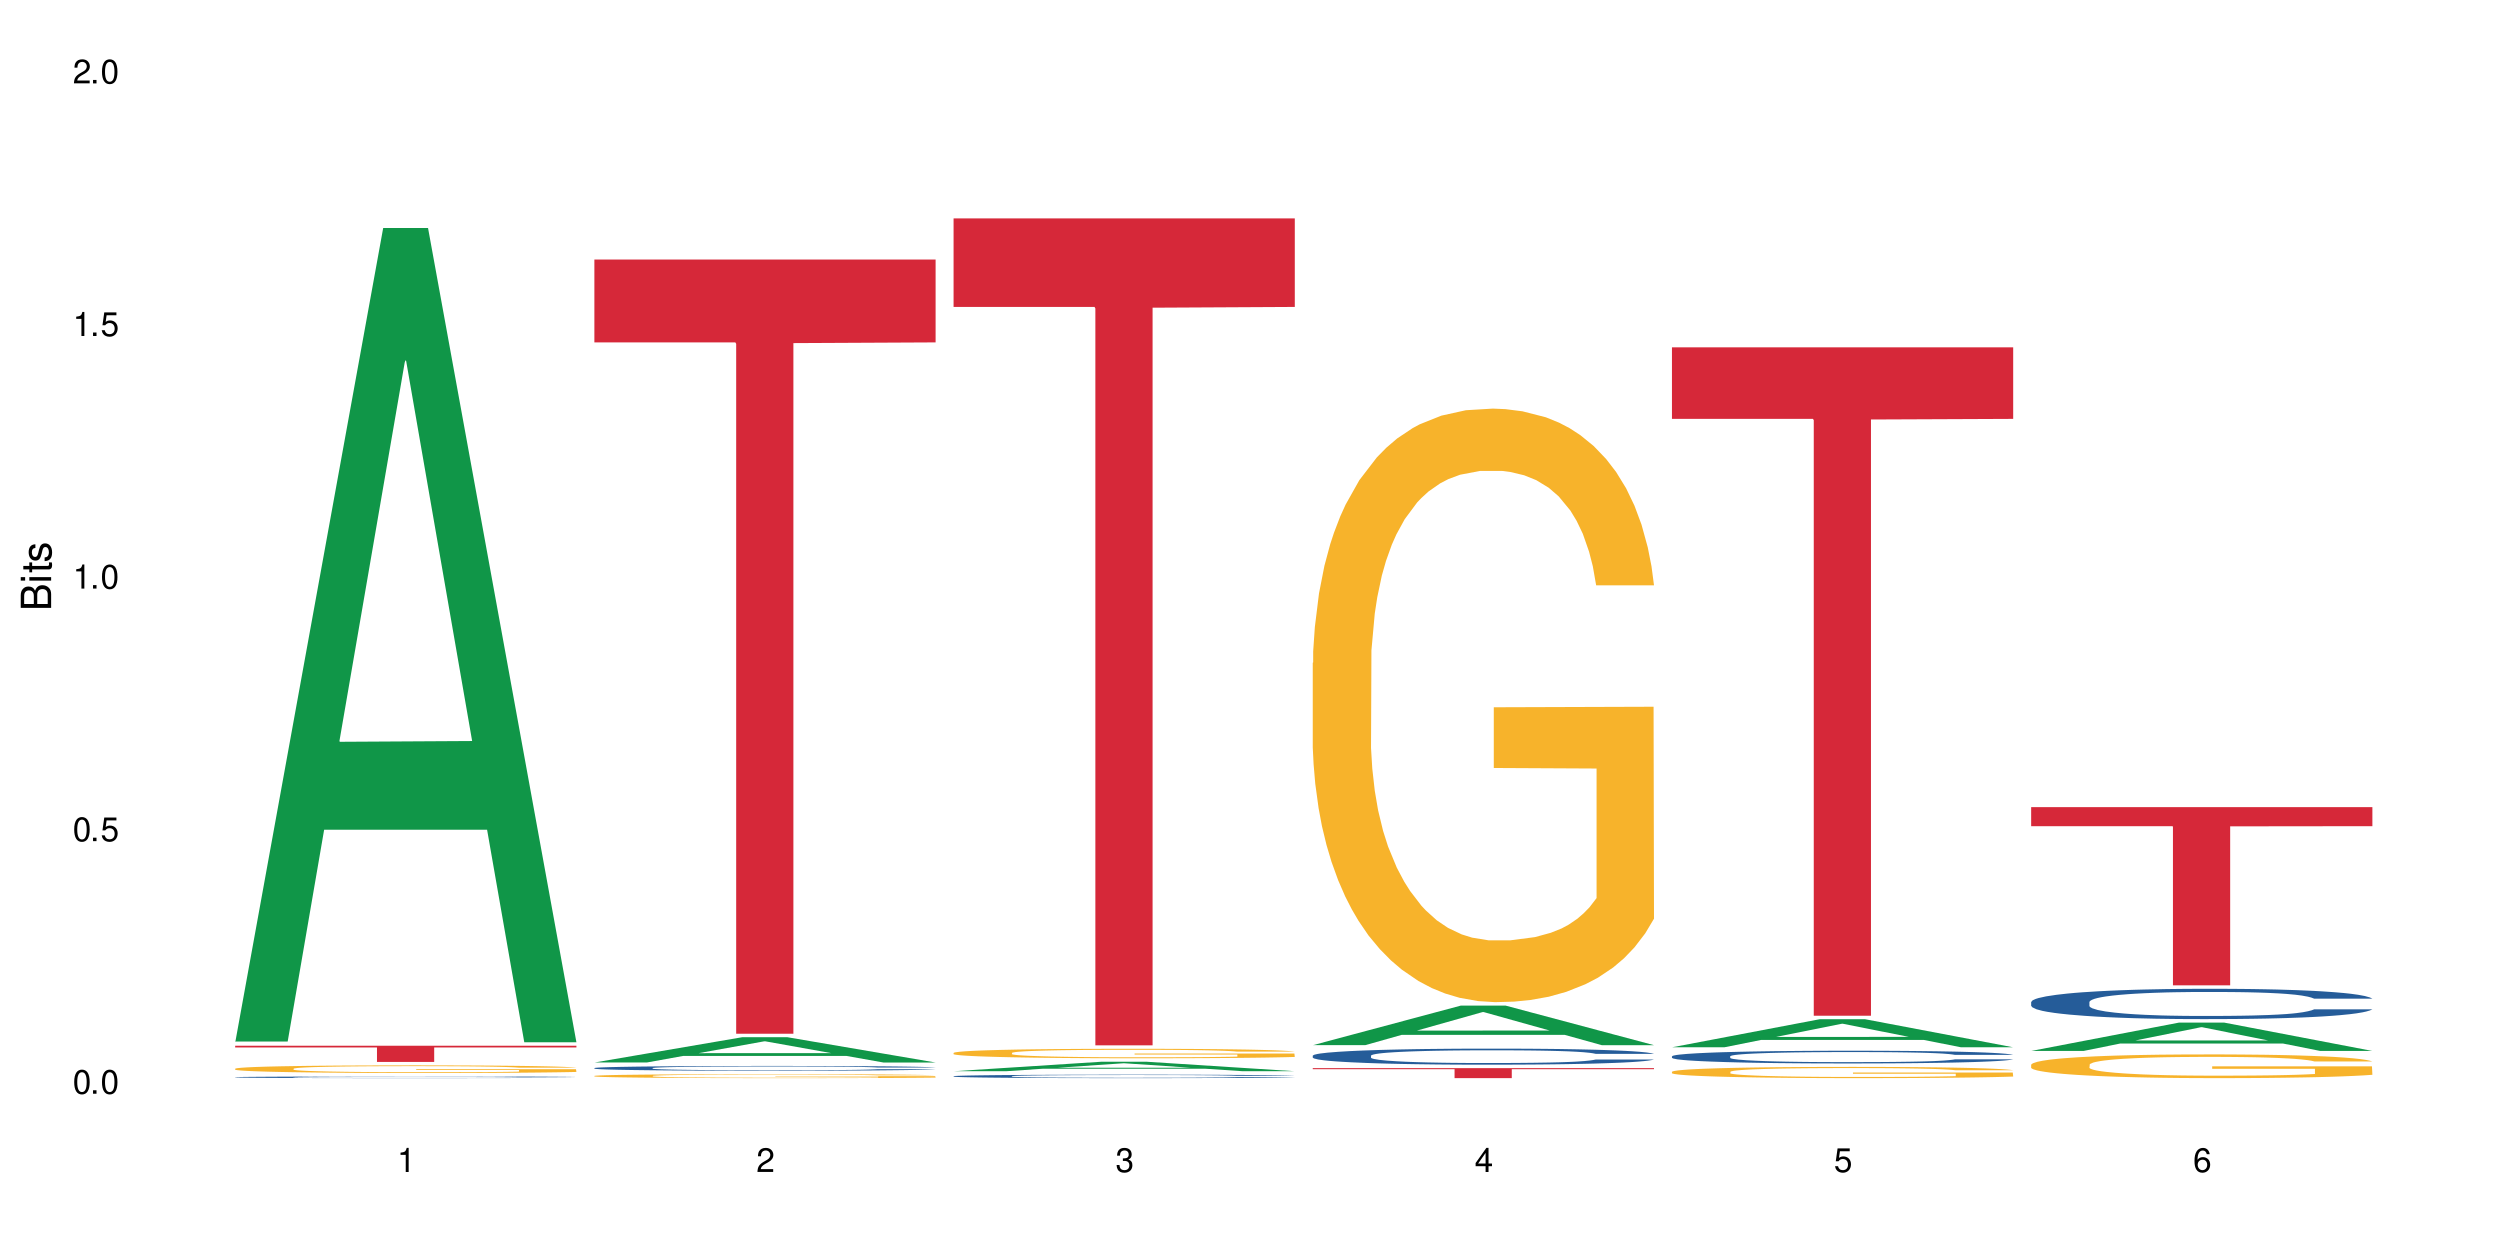 <?xml version="1.0" encoding="UTF-8"?>
<svg xmlns="http://www.w3.org/2000/svg" xmlns:xlink="http://www.w3.org/1999/xlink" width="720" height="360" viewBox="0 0 720 360">
<defs>
<g>
<g id="glyph-0-0">
</g>
<g id="glyph-0-1">
<path d="M 2.641 -6.938 C 2 -6.938 1.422 -6.656 1.078 -6.172 C 0.641 -5.562 0.406 -4.641 0.406 -3.359 C 0.406 -1.016 1.188 0.219 2.641 0.219 C 4.078 0.219 4.859 -1.016 4.859 -3.297 C 4.859 -4.641 4.656 -5.547 4.203 -6.172 C 3.844 -6.656 3.281 -6.938 2.641 -6.938 Z M 2.641 -6.188 C 3.547 -6.188 4 -5.25 4 -3.375 C 4 -1.406 3.562 -0.484 2.625 -0.484 C 1.734 -0.484 1.281 -1.438 1.281 -3.344 C 1.281 -5.25 1.734 -6.188 2.641 -6.188 Z M 2.641 -6.188 "/>
</g>
<g id="glyph-0-2">
<path d="M 1.828 -1 L 0.828 -1 L 0.828 0 L 1.828 0 Z M 1.828 -1 "/>
</g>
<g id="glyph-0-3">
<path d="M 4.562 -6.797 L 1.062 -6.797 L 0.547 -3.094 L 1.328 -3.094 C 1.719 -3.562 2.047 -3.734 2.578 -3.734 C 3.484 -3.734 4.062 -3.109 4.062 -2.094 C 4.062 -1.125 3.484 -0.531 2.578 -0.531 C 1.828 -0.531 1.375 -0.906 1.188 -1.672 L 0.328 -1.672 C 0.453 -1.109 0.547 -0.844 0.75 -0.594 C 1.125 -0.078 1.828 0.219 2.594 0.219 C 3.969 0.219 4.922 -0.781 4.922 -2.219 C 4.922 -3.562 4.031 -4.484 2.719 -4.484 C 2.25 -4.484 1.859 -4.359 1.469 -4.062 L 1.734 -5.969 L 4.562 -5.969 Z M 4.562 -6.797 "/>
</g>
<g id="glyph-0-4">
<path d="M 2.484 -4.938 L 2.484 0 L 3.328 0 L 3.328 -6.938 L 2.766 -6.938 C 2.469 -5.875 2.281 -5.734 0.984 -5.562 L 0.984 -4.938 Z M 2.484 -4.938 "/>
</g>
<g id="glyph-0-5">
<path d="M 4.859 -0.828 L 1.281 -0.828 C 1.359 -1.406 1.672 -1.781 2.5 -2.281 L 3.469 -2.828 C 4.406 -3.344 4.906 -4.062 4.906 -4.906 C 4.906 -5.484 4.672 -6.031 4.266 -6.406 C 3.859 -6.766 3.375 -6.938 2.719 -6.938 C 1.859 -6.938 1.219 -6.625 0.844 -6.031 C 0.609 -5.672 0.5 -5.234 0.484 -4.531 L 1.328 -4.531 C 1.359 -5.016 1.406 -5.281 1.531 -5.516 C 1.75 -5.938 2.188 -6.203 2.703 -6.203 C 3.469 -6.203 4.031 -5.641 4.031 -4.891 C 4.031 -4.344 3.719 -3.859 3.125 -3.516 L 2.234 -3 C 0.812 -2.172 0.406 -1.531 0.328 -0.016 L 4.859 -0.016 Z M 4.859 -0.828 "/>
</g>
<g id="glyph-0-6">
<path d="M 2.125 -3.188 L 2.578 -3.188 C 3.5 -3.188 3.984 -2.766 3.984 -1.922 C 3.984 -1.062 3.469 -0.531 2.594 -0.531 C 1.656 -0.531 1.203 -1 1.156 -2.016 L 0.312 -2.016 C 0.344 -1.453 0.438 -1.094 0.609 -0.781 C 0.953 -0.109 1.625 0.219 2.547 0.219 C 3.953 0.219 4.859 -0.625 4.859 -1.938 C 4.859 -2.828 4.516 -3.297 3.703 -3.594 C 4.344 -3.844 4.656 -4.328 4.656 -5.031 C 4.656 -6.219 3.875 -6.938 2.578 -6.938 C 1.203 -6.938 0.484 -6.172 0.453 -4.703 L 1.297 -4.703 C 1.312 -5.125 1.344 -5.359 1.453 -5.578 C 1.641 -5.969 2.062 -6.203 2.594 -6.203 C 3.344 -6.203 3.797 -5.75 3.797 -5 C 3.797 -4.516 3.609 -4.219 3.25 -4.047 C 3.016 -3.953 2.703 -3.922 2.125 -3.906 Z M 2.125 -3.188 "/>
</g>
<g id="glyph-0-7">
<path d="M 3.141 -1.672 L 3.141 0 L 3.984 0 L 3.984 -1.672 L 4.984 -1.672 L 4.984 -2.438 L 3.984 -2.438 L 3.984 -6.938 L 3.359 -6.938 L 0.266 -2.578 L 0.266 -1.672 Z M 3.141 -2.438 L 1 -2.438 L 3.141 -5.5 Z M 3.141 -2.438 "/>
</g>
<g id="glyph-0-8">
<path d="M 4.781 -5.125 C 4.609 -6.266 3.891 -6.938 2.844 -6.938 C 2.094 -6.938 1.422 -6.578 1.031 -5.953 C 0.594 -5.266 0.406 -4.422 0.406 -3.172 C 0.406 -2 0.578 -1.25 0.984 -0.641 C 1.359 -0.078 1.953 0.219 2.703 0.219 C 3.984 0.219 4.922 -0.75 4.922 -2.094 C 4.922 -3.375 4.062 -4.281 2.844 -4.281 C 2.172 -4.281 1.641 -4.031 1.281 -3.516 C 1.281 -5.234 1.828 -6.188 2.797 -6.188 C 3.391 -6.188 3.797 -5.797 3.938 -5.125 Z M 2.734 -3.531 C 3.547 -3.531 4.062 -2.953 4.062 -2.031 C 4.062 -1.156 3.484 -0.531 2.703 -0.531 C 1.922 -0.531 1.328 -1.188 1.328 -2.078 C 1.328 -2.938 1.906 -3.531 2.734 -3.531 Z M 2.734 -3.531 "/>
</g>
<g id="glyph-1-0">
</g>
<g id="glyph-1-1">
<path d="M 0 -0.953 L 0 -4.891 C 0 -5.719 -0.234 -6.344 -0.734 -6.797 C -1.188 -7.234 -1.812 -7.469 -2.5 -7.469 C -3.547 -7.469 -4.188 -7 -4.625 -5.875 C -4.984 -6.688 -5.625 -7.094 -6.531 -7.094 C -7.172 -7.094 -7.734 -6.859 -8.141 -6.391 C -8.562 -5.922 -8.75 -5.344 -8.75 -4.5 L -8.75 -0.953 Z M -4.984 -2.062 L -7.766 -2.062 L -7.766 -4.219 C -7.766 -4.844 -7.688 -5.203 -7.453 -5.5 C -7.219 -5.812 -6.859 -5.969 -6.375 -5.969 C -5.891 -5.969 -5.531 -5.812 -5.297 -5.5 C -5.062 -5.203 -4.984 -4.844 -4.984 -4.219 Z M -0.984 -2.062 L -4 -2.062 L -4 -4.781 C -4 -5.766 -3.438 -6.359 -2.484 -6.359 C -1.547 -6.359 -0.984 -5.766 -0.984 -4.781 Z M -0.984 -2.062 "/>
</g>
<g id="glyph-1-2">
<path d="M -6.281 -1.797 L -6.281 -0.797 L 0 -0.797 L 0 -1.797 Z M -8.75 -1.797 L -8.75 -0.797 L -7.484 -0.797 L -7.484 -1.797 Z M -8.75 -1.797 "/>
</g>
<g id="glyph-1-3">
<path d="M -6.281 -3.047 L -6.281 -2.016 L -8.016 -2.016 L -8.016 -1.016 L -6.281 -1.016 L -6.281 -0.172 L -5.469 -0.172 L -5.469 -1.016 L -0.719 -1.016 C -0.078 -1.016 0.281 -1.453 0.281 -2.234 C 0.281 -2.5 0.25 -2.719 0.188 -3.047 L -0.641 -3.047 C -0.609 -2.906 -0.594 -2.766 -0.594 -2.562 C -0.594 -2.141 -0.719 -2.016 -1.156 -2.016 L -5.469 -2.016 L -5.469 -3.047 Z M -6.281 -3.047 "/>
</g>
<g id="glyph-1-4">
<path d="M -4.531 -5.25 C -5.766 -5.25 -6.469 -4.422 -6.469 -2.969 C -6.469 -1.516 -5.719 -0.562 -4.547 -0.562 C -3.562 -0.562 -3.094 -1.062 -2.734 -2.562 L -2.516 -3.484 C -2.344 -4.188 -2.094 -4.469 -1.641 -4.469 C -1.047 -4.469 -0.641 -3.875 -0.641 -3 C -0.641 -2.453 -0.797 -2 -1.062 -1.75 C -1.25 -1.594 -1.422 -1.531 -1.875 -1.469 L -1.875 -0.406 C -0.422 -0.453 0.281 -1.266 0.281 -2.922 C 0.281 -4.5 -0.5 -5.516 -1.719 -5.516 C -2.656 -5.516 -3.172 -4.984 -3.469 -3.734 L -3.703 -2.766 C -3.891 -1.953 -4.156 -1.609 -4.594 -1.609 C -5.188 -1.609 -5.547 -2.125 -5.547 -2.938 C -5.547 -3.75 -5.203 -4.172 -4.531 -4.203 Z M -4.531 -5.25 "/>
</g>
</g>
</defs>
<rect x="-72" y="-36" width="864" height="432" fill="rgb(100%, 100%, 100%)" fill-opacity="1"/>
<path fill-rule="nonzero" fill="rgb(6.275%, 58.824%, 28.235%)" fill-opacity="1" d="M 67.73 299.957 L 67.836 299.734 L 110.359 65.656 L 123.273 65.656 L 166.008 300.176 L 150.992 300.176 L 140.281 238.961 L 93.352 238.961 L 82.852 299.957 L 67.73 299.957 L 97.863 213.637 L 135.977 213.414 L 116.973 103.973 L 116.766 103.754 L 116.555 104.414 L 97.758 213.414 L 97.863 213.637 Z M 67.73 299.957 "/>
<path fill-rule="nonzero" fill="rgb(14.51%, 36.078%, 60%)" fill-opacity="1" d="M 67.73 310.23 L 67.852 310.23 L 67.852 310.219 L 68.211 310.203 L 69.051 310.184 L 69.887 310.168 L 72.047 310.141 L 75.043 310.117 L 78.156 310.098 L 80.434 310.086 L 82.473 310.078 L 87.145 310.059 L 90.145 310.051 L 93.379 310.043 L 97.332 310.035 L 100.211 310.031 L 106.684 310.027 L 111.477 310.023 L 115.191 310.02 L 123.223 310.02 L 128.016 310.023 L 131.492 310.023 L 135.324 310.027 L 138.562 310.031 L 144.195 310.043 L 149.227 310.055 L 151.504 310.062 L 155.102 310.074 L 157.855 310.09 L 159.773 310.102 L 161.934 310.117 L 163.848 310.137 L 165.289 310.16 L 166.008 310.176 L 149.227 310.176 L 148.391 310.16 L 147.43 310.145 L 145.633 310.129 L 143.836 310.117 L 141.316 310.102 L 139.039 310.094 L 135.926 310.086 L 133.168 310.082 L 130.293 310.078 L 127.535 310.074 L 122.262 310.07 L 113.871 310.07 L 109.199 310.074 L 106.684 310.078 L 103.086 310.086 L 100.57 310.09 L 97.574 310.098 L 95.535 310.105 L 93.02 310.117 L 91.223 310.129 L 89.184 310.145 L 87.984 310.152 L 86.906 310.168 L 85.949 310.18 L 85.23 310.195 L 84.75 310.211 L 84.508 310.227 L 84.508 310.297 L 84.75 310.312 L 85.348 310.332 L 86.906 310.355 L 89.184 310.379 L 91.82 310.398 L 94.336 310.414 L 95.777 310.418 L 97.691 310.426 L 100.688 310.434 L 105.004 310.441 L 107.52 310.445 L 111.355 310.449 L 115.312 310.453 L 120.586 310.453 L 125.258 310.449 L 128.375 310.449 L 131.609 310.445 L 136.043 310.438 L 138.801 310.43 L 141.199 310.422 L 142.996 310.414 L 144.195 310.406 L 145.992 310.391 L 147.43 310.379 L 148.508 310.363 L 149.227 310.348 L 166.008 310.348 L 165.289 310.363 L 164.207 310.383 L 163.129 310.395 L 161.453 310.41 L 159.535 310.422 L 156.777 310.438 L 154.5 310.449 L 151.504 310.461 L 148.75 310.469 L 145.754 310.477 L 141.316 310.484 L 138.441 310.488 L 135.324 310.492 L 131.609 310.496 L 126.938 310.5 L 108.48 310.5 L 103.566 310.496 L 97.453 310.488 L 93.02 310.48 L 89.543 310.473 L 86.547 310.461 L 83.191 310.449 L 78.875 310.43 L 76.238 310.414 L 74.441 310.402 L 72.406 310.387 L 70.969 310.371 L 69.289 310.348 L 68.09 310.316 L 67.73 310.293 Z M 67.73 310.23 "/>
<path fill-rule="nonzero" fill="rgb(96.863%, 70.196%, 16.863%)" fill-opacity="1" d="M 67.73 307.77 L 67.852 307.766 L 67.852 307.727 L 68.332 307.637 L 69.527 307.512 L 71.086 307.41 L 72.766 307.328 L 73.844 307.285 L 75.641 307.227 L 77.199 307.18 L 81.152 307.09 L 86.188 307.008 L 88.945 306.969 L 92.059 306.938 L 96.496 306.898 L 98.531 306.883 L 104.766 306.852 L 111.836 306.832 L 119.625 306.824 L 123.223 306.828 L 128.133 306.836 L 134.848 306.859 L 138.68 306.879 L 141.676 306.898 L 144.793 306.926 L 148.629 306.965 L 152.223 307.012 L 155.102 307.062 L 157.977 307.121 L 160.375 307.184 L 162.41 307.254 L 164.207 307.34 L 165.289 307.41 L 166.008 307.48 L 149.348 307.48 L 148.391 307.41 L 147.309 307.355 L 145.512 307.289 L 143.715 307.242 L 141.918 307.203 L 138.562 307.152 L 135.684 307.117 L 132.09 307.09 L 128.613 307.074 L 124.66 307.062 L 122.262 307.055 L 115.91 307.055 L 110.156 307.07 L 106.801 307.086 L 104.406 307.102 L 101.047 307.133 L 99.012 307.156 L 97.812 307.172 L 94.219 307.234 L 91.82 307.293 L 90.504 307.328 L 88.824 307.391 L 87.625 307.445 L 86.309 307.523 L 85.59 307.586 L 84.629 307.723 L 84.508 308.082 L 84.871 308.16 L 85.59 308.242 L 86.547 308.316 L 87.984 308.391 L 89.422 308.449 L 91.941 308.527 L 94.098 308.582 L 95.777 308.613 L 99.012 308.668 L 100.328 308.688 L 103.445 308.723 L 106.684 308.75 L 110.637 308.777 L 113.633 308.789 L 118.426 308.797 L 124.539 308.797 L 131.73 308.785 L 136.285 308.77 L 139.398 308.754 L 141.438 308.738 L 143.953 308.719 L 145.754 308.695 L 147.43 308.676 L 149.469 308.641 L 149.469 308.16 L 119.863 308.16 L 119.863 307.934 L 165.887 307.93 L 166.008 308.719 L 163.488 308.773 L 160.375 308.824 L 157.379 308.863 L 154.262 308.898 L 149.828 308.938 L 146.23 308.961 L 140.719 308.988 L 135.684 309.008 L 130.41 309.02 L 125.738 309.023 L 120.223 309.027 L 115.312 309.023 L 110.039 309.012 L 105.844 308.996 L 102.008 308.977 L 98.172 308.949 L 93.379 308.906 L 90.262 308.871 L 87.027 308.828 L 83.789 308.781 L 80.914 308.727 L 78.996 308.684 L 77.078 308.637 L 75.043 308.574 L 73.125 308.508 L 71.688 308.445 L 70.367 308.375 L 69.41 308.309 L 68.449 308.215 L 67.969 308.145 L 67.73 308.082 Z M 67.73 307.77 "/>
<path fill-rule="nonzero" fill="rgb(83.922%, 15.686%, 22.353%)" fill-opacity="1" d="M 67.73 301.172 L 166.008 301.172 L 166.008 301.668 L 125.047 301.676 L 125.047 305.832 L 108.57 305.832 L 108.57 301.68 L 108.332 301.668 L 67.73 301.668 Z M 67.73 301.172 "/>
<path fill-rule="nonzero" fill="rgb(6.275%, 58.824%, 28.235%)" fill-opacity="1" d="M 171.18 305.996 L 171.285 305.988 L 213.809 298.711 L 226.723 298.711 L 269.453 306.004 L 254.441 306.004 L 243.73 304.102 L 196.797 304.102 L 186.297 305.996 L 171.18 305.996 L 201.312 303.312 L 239.426 303.305 L 220.422 299.902 L 220.211 299.895 L 220 299.918 L 201.207 303.305 L 201.312 303.312 Z M 171.18 305.996 "/>
<path fill-rule="nonzero" fill="rgb(14.51%, 36.078%, 60%)" fill-opacity="1" d="M 171.18 307.594 L 171.297 307.594 L 171.297 307.562 L 171.66 307.516 L 172.496 307.457 L 173.336 307.414 L 175.492 307.34 L 178.488 307.27 L 181.605 307.215 L 183.883 307.18 L 185.922 307.156 L 190.594 307.109 L 193.59 307.086 L 196.828 307.066 L 200.781 307.043 L 203.656 307.031 L 210.129 307.012 L 214.922 307 L 218.641 306.996 L 226.668 306.996 L 231.461 307.004 L 234.938 307.008 L 238.773 307.02 L 242.008 307.031 L 247.641 307.059 L 252.676 307.094 L 254.953 307.113 L 258.547 307.152 L 261.305 307.191 L 263.223 307.223 L 265.379 307.27 L 267.297 307.324 L 268.734 307.391 L 269.453 307.445 L 252.676 307.445 L 251.836 307.395 L 250.879 307.355 L 249.082 307.305 L 247.281 307.266 L 244.766 307.23 L 242.488 307.207 L 239.371 307.184 L 236.617 307.168 L 233.738 307.156 L 230.984 307.148 L 225.711 307.141 L 219.598 307.141 L 217.32 307.145 L 212.645 307.152 L 210.129 307.164 L 206.535 307.18 L 204.016 307.195 L 201.02 307.223 L 198.984 307.242 L 196.469 307.273 L 194.668 307.305 L 192.633 307.344 L 191.434 307.379 L 190.355 307.414 L 189.395 307.453 L 188.676 307.496 L 188.199 307.543 L 187.957 307.59 L 187.957 307.785 L 188.199 307.828 L 188.797 307.883 L 190.355 307.957 L 192.633 308.023 L 195.27 308.078 L 197.785 308.113 L 199.223 308.133 L 201.141 308.152 L 204.137 308.18 L 208.453 308.203 L 210.969 308.215 L 214.805 308.223 L 218.758 308.227 L 224.031 308.227 L 228.707 308.223 L 231.82 308.215 L 235.059 308.207 L 239.492 308.184 L 242.25 308.164 L 244.645 308.141 L 246.445 308.117 L 247.641 308.098 L 249.441 308.059 L 250.879 308.016 L 251.957 307.973 L 252.676 307.93 L 269.453 307.93 L 268.734 307.98 L 267.656 308.027 L 266.578 308.066 L 264.898 308.109 L 262.984 308.148 L 260.227 308.191 L 257.949 308.219 L 254.953 308.25 L 252.195 308.277 L 249.199 308.297 L 244.766 308.32 L 241.891 308.336 L 238.773 308.348 L 235.059 308.355 L 230.383 308.363 L 225.352 308.371 L 220.676 308.371 L 215.645 308.367 L 211.926 308.363 L 207.012 308.352 L 200.902 308.328 L 196.469 308.305 L 192.992 308.281 L 189.996 308.258 L 186.641 308.223 L 182.324 308.168 L 179.688 308.125 L 177.891 308.09 L 175.852 308.039 L 174.414 307.996 L 172.738 307.926 L 171.539 307.836 L 171.18 307.77 Z M 171.18 307.594 "/>
<path fill-rule="nonzero" fill="rgb(96.863%, 70.196%, 16.863%)" fill-opacity="1" d="M 171.18 309.852 L 171.297 309.852 L 171.297 309.832 L 171.777 309.785 L 172.977 309.719 L 174.535 309.668 L 176.211 309.625 L 177.293 309.602 L 179.09 309.57 L 180.648 309.551 L 184.602 309.504 L 189.637 309.457 L 192.391 309.441 L 195.508 309.422 L 199.941 309.402 L 201.98 309.395 L 208.211 309.379 L 215.281 309.367 L 226.668 309.367 L 231.582 309.371 L 238.293 309.383 L 242.129 309.391 L 245.125 309.402 L 248.242 309.418 L 252.078 309.438 L 255.672 309.461 L 258.547 309.488 L 261.426 309.52 L 263.82 309.551 L 265.859 309.586 L 267.656 309.633 L 268.734 309.668 L 269.453 309.703 L 252.797 309.703 L 251.836 309.668 L 250.758 309.641 L 248.961 309.605 L 247.164 309.582 L 245.363 309.562 L 242.008 309.535 L 239.133 309.516 L 235.539 309.504 L 232.062 309.492 L 228.105 309.488 L 225.711 309.484 L 219.359 309.484 L 213.605 309.492 L 210.25 309.5 L 207.852 309.508 L 204.496 309.523 L 202.461 309.535 L 201.262 309.547 L 197.664 309.578 L 195.27 309.605 L 193.949 309.625 L 192.273 309.656 L 191.074 309.684 L 189.754 309.727 L 189.035 309.758 L 188.078 309.828 L 187.957 310.016 L 188.316 310.055 L 189.035 310.098 L 189.996 310.133 L 191.434 310.176 L 192.871 310.203 L 195.387 310.246 L 197.547 310.273 L 199.223 310.289 L 202.461 310.316 L 203.777 310.328 L 206.895 310.344 L 210.129 310.359 L 214.086 310.371 L 217.082 310.379 L 221.875 310.383 L 227.988 310.383 L 235.18 310.379 L 239.73 310.367 L 242.848 310.359 L 244.887 310.355 L 247.402 310.344 L 249.199 310.332 L 250.879 310.32 L 252.914 310.301 L 252.914 310.055 L 223.312 310.055 L 223.312 309.938 L 269.336 309.938 L 269.453 310.344 L 266.938 310.371 L 263.82 310.398 L 260.824 310.418 L 257.711 310.434 L 253.273 310.457 L 249.68 310.469 L 244.168 310.48 L 239.133 310.492 L 233.859 310.496 L 229.184 310.5 L 218.758 310.5 L 213.484 310.492 L 209.289 310.484 L 205.457 310.477 L 201.621 310.461 L 196.828 310.441 L 193.711 310.422 L 190.473 310.398 L 187.238 310.375 L 184.363 310.348 L 180.527 310.301 L 178.488 310.27 L 176.57 310.234 L 175.133 310.199 L 173.816 310.164 L 172.855 310.129 L 171.898 310.082 L 171.418 310.047 L 171.18 310.016 Z M 171.18 309.852 "/>
<path fill-rule="nonzero" fill="rgb(83.922%, 15.686%, 22.353%)" fill-opacity="1" d="M 171.18 74.738 L 269.453 74.738 L 269.453 98.609 L 228.496 98.816 L 228.496 297.719 L 212.02 297.719 L 212.02 99.027 L 211.777 98.609 L 171.18 98.609 Z M 171.18 74.738 "/>
<path fill-rule="nonzero" fill="rgb(6.275%, 58.824%, 28.235%)" fill-opacity="1" d="M 274.629 308.512 L 274.73 308.508 L 317.254 305.777 L 330.168 305.777 L 372.902 308.512 L 357.887 308.512 L 347.18 307.801 L 300.246 307.801 L 289.746 308.512 L 274.629 308.512 L 304.762 307.504 L 342.875 307.5 L 323.871 306.227 L 323.66 306.223 L 323.449 306.23 L 304.656 307.5 L 304.762 307.504 Z M 274.629 308.512 "/>
<path fill-rule="nonzero" fill="rgb(14.51%, 36.078%, 60%)" fill-opacity="1" d="M 274.629 309.941 L 274.746 309.938 L 274.746 309.918 L 275.105 309.883 L 275.945 309.84 L 276.785 309.809 L 278.941 309.754 L 281.938 309.703 L 285.055 309.664 L 287.332 309.641 L 289.367 309.621 L 294.043 309.59 L 297.039 309.57 L 300.273 309.555 L 304.23 309.539 L 307.105 309.531 L 313.578 309.516 L 318.371 309.512 L 322.086 309.508 L 330.117 309.508 L 334.91 309.512 L 338.387 309.516 L 342.223 309.523 L 345.457 309.531 L 351.09 309.551 L 356.125 309.578 L 358.402 309.59 L 361.996 309.621 L 364.754 309.648 L 366.672 309.672 L 368.828 309.703 L 370.746 309.746 L 372.184 309.793 L 372.902 309.832 L 356.125 309.832 L 355.285 309.793 L 354.324 309.766 L 352.527 309.727 L 350.73 309.703 L 348.215 309.676 L 345.938 309.66 L 342.82 309.641 L 340.062 309.629 L 337.188 309.621 L 334.43 309.617 L 329.156 309.609 L 323.047 309.609 L 320.77 309.613 L 316.094 309.621 L 313.578 309.625 L 309.98 309.641 L 307.465 309.652 L 304.469 309.668 L 302.434 309.684 L 299.914 309.707 L 298.117 309.73 L 296.078 309.758 L 294.883 309.781 L 293.801 309.809 L 292.844 309.836 L 292.125 309.871 L 291.645 309.902 L 291.406 309.938 L 291.406 310.078 L 291.645 310.109 L 292.246 310.148 L 293.801 310.203 L 296.078 310.25 L 298.715 310.289 L 301.234 310.316 L 302.672 310.328 L 304.59 310.344 L 307.586 310.363 L 311.898 310.379 L 314.418 310.387 L 318.25 310.395 L 322.207 310.398 L 327.48 310.398 L 332.152 310.395 L 335.27 310.391 L 338.508 310.383 L 342.941 310.367 L 345.695 310.352 L 348.094 310.336 L 349.891 310.316 L 351.09 310.305 L 352.887 310.277 L 354.324 310.246 L 355.406 310.215 L 356.125 310.184 L 372.902 310.184 L 372.184 310.219 L 371.105 310.254 L 370.027 310.281 L 368.348 310.312 L 366.43 310.34 L 363.676 310.371 L 361.398 310.395 L 358.402 310.414 L 355.645 310.434 L 352.648 310.449 L 348.215 310.465 L 345.336 310.477 L 342.223 310.484 L 338.508 310.492 L 333.832 310.496 L 328.797 310.5 L 319.09 310.5 L 315.375 310.496 L 310.461 310.488 L 304.348 310.473 L 299.914 310.453 L 296.438 310.438 L 293.441 310.418 L 290.086 310.395 L 285.773 310.355 L 283.137 310.324 L 281.34 310.297 L 279.301 310.262 L 277.863 310.23 L 276.184 310.18 L 274.988 310.117 L 274.629 310.066 Z M 274.629 309.941 "/>
<path fill-rule="nonzero" fill="rgb(96.863%, 70.196%, 16.863%)" fill-opacity="1" d="M 274.629 303.223 L 274.746 303.219 L 274.746 303.168 L 275.227 303.055 L 276.426 302.902 L 277.984 302.773 L 279.66 302.676 L 280.738 302.621 L 282.535 302.547 L 284.094 302.492 L 288.051 302.379 L 293.082 302.273 L 295.84 302.23 L 298.957 302.188 L 303.391 302.141 L 305.43 302.121 L 311.66 302.082 L 318.73 302.059 L 326.52 302.051 L 330.117 302.051 L 335.031 302.062 L 341.742 302.09 L 345.578 302.113 L 348.574 302.141 L 351.688 302.172 L 355.523 302.223 L 359.121 302.281 L 361.996 302.344 L 364.871 302.418 L 367.27 302.496 L 369.309 302.586 L 371.105 302.688 L 372.184 302.777 L 372.902 302.863 L 356.242 302.863 L 355.285 302.777 L 354.207 302.707 L 352.41 302.625 L 350.609 302.566 L 348.812 302.52 L 345.457 302.453 L 342.582 302.414 L 338.984 302.379 L 335.512 302.355 L 331.555 302.344 L 329.156 302.336 L 322.805 302.336 L 317.055 302.355 L 313.699 302.375 L 311.301 302.395 L 307.945 302.434 L 305.906 302.461 L 304.707 302.48 L 301.113 302.559 L 298.715 302.629 L 297.398 302.676 L 295.719 302.75 L 294.523 302.82 L 293.203 302.918 L 292.484 302.992 L 291.527 303.164 L 291.406 303.613 L 291.766 303.707 L 292.484 303.809 L 293.441 303.898 L 294.883 303.996 L 296.32 304.066 L 298.836 304.164 L 300.992 304.23 L 302.672 304.273 L 305.906 304.34 L 307.227 304.363 L 310.34 304.406 L 313.578 304.441 L 317.531 304.473 L 320.527 304.488 L 325.324 304.5 L 331.434 304.5 L 338.625 304.484 L 343.18 304.465 L 346.297 304.445 L 348.332 304.426 L 350.852 304.398 L 352.648 304.375 L 354.324 304.348 L 356.363 304.305 L 356.363 303.707 L 326.762 303.707 L 326.762 303.426 L 372.781 303.422 L 372.902 304.398 L 370.387 304.469 L 367.27 304.531 L 364.273 304.582 L 361.156 304.625 L 356.723 304.672 L 353.129 304.703 L 347.613 304.738 L 342.582 304.758 L 337.309 304.773 L 332.633 304.781 L 327.121 304.785 L 322.207 304.777 L 316.934 304.766 L 312.738 304.746 L 308.902 304.719 L 305.07 304.688 L 300.273 304.633 L 297.16 304.594 L 293.922 304.539 L 290.688 304.477 L 287.809 304.41 L 285.895 304.355 L 283.977 304.297 L 281.938 304.223 L 280.02 304.137 L 278.582 304.059 L 277.262 303.973 L 276.305 303.891 L 275.348 303.777 L 274.867 303.688 L 274.629 303.609 Z M 274.629 303.223 "/>
<path fill-rule="nonzero" fill="rgb(83.922%, 15.686%, 22.353%)" fill-opacity="1" d="M 274.629 62.898 L 372.902 62.898 L 372.902 88.395 L 331.945 88.617 L 331.945 301.055 L 315.465 301.055 L 315.465 88.84 L 315.227 88.395 L 274.629 88.395 Z M 274.629 62.898 "/>
<path fill-rule="nonzero" fill="rgb(6.275%, 58.824%, 28.235%)" fill-opacity="1" d="M 378.074 301.004 L 378.18 300.992 L 420.703 289.617 L 433.617 289.617 L 476.352 301.016 L 461.336 301.016 L 450.625 298.039 L 403.695 298.039 L 393.195 301.004 L 378.074 301.004 L 408.207 296.809 L 446.32 296.797 L 427.316 291.48 L 427.109 291.469 L 426.898 291.5 L 408.105 296.797 L 408.207 296.809 Z M 378.074 301.004 "/>
<path fill-rule="nonzero" fill="rgb(14.51%, 36.078%, 60%)" fill-opacity="1" d="M 378.074 304.02 L 378.195 304.016 L 378.195 303.914 L 378.555 303.754 L 379.395 303.551 L 380.23 303.41 L 382.391 303.16 L 385.387 302.922 L 388.5 302.734 L 390.777 302.625 L 392.816 302.539 L 397.492 302.383 L 400.488 302.305 L 403.723 302.234 L 407.676 302.16 L 410.555 302.117 L 417.027 302.051 L 421.82 302.02 L 425.535 302.008 L 433.566 302.008 L 438.359 302.027 L 441.836 302.047 L 445.668 302.082 L 448.906 302.117 L 454.539 302.211 L 459.57 302.328 L 461.848 302.398 L 465.445 302.527 L 468.199 302.656 L 470.117 302.766 L 472.277 302.922 L 474.191 303.109 L 475.633 303.328 L 476.352 303.508 L 459.57 303.508 L 458.734 303.34 L 457.773 303.207 L 455.977 303.035 L 454.18 302.914 L 451.66 302.789 L 449.383 302.711 L 446.27 302.629 L 443.512 302.578 L 440.637 302.539 L 437.879 302.516 L 432.605 302.488 L 426.492 302.488 L 424.215 302.5 L 419.543 302.531 L 417.027 302.562 L 413.43 302.621 L 410.914 302.676 L 407.918 302.762 L 405.879 302.832 L 403.363 302.941 L 401.566 303.039 L 399.527 303.18 L 398.328 303.285 L 397.25 303.402 L 396.293 303.543 L 395.574 303.691 L 395.094 303.848 L 394.855 303.996 L 394.855 304.652 L 395.094 304.805 L 395.691 304.98 L 397.25 305.238 L 399.527 305.465 L 402.164 305.641 L 404.68 305.77 L 406.121 305.828 L 408.035 305.895 L 411.035 305.98 L 415.348 306.062 L 417.863 306.098 L 421.699 306.133 L 425.656 306.148 L 430.93 306.148 L 435.602 306.133 L 438.719 306.109 L 441.953 306.074 L 446.387 306.004 L 449.145 305.938 L 451.543 305.855 L 453.34 305.777 L 454.539 305.707 L 456.336 305.578 L 457.773 305.434 L 458.852 305.285 L 459.57 305.145 L 476.352 305.145 L 475.633 305.312 L 474.555 305.477 L 473.473 305.598 L 471.797 305.746 L 469.879 305.879 L 467.121 306.027 L 464.844 306.121 L 461.848 306.227 L 459.094 306.309 L 456.098 306.379 L 451.66 306.465 L 448.785 306.508 L 445.668 306.547 L 441.953 306.578 L 437.281 306.609 L 432.246 306.625 L 427.574 306.629 L 422.539 306.621 L 418.824 306.605 L 413.91 306.566 L 407.797 306.488 L 403.363 306.41 L 399.887 306.328 L 396.891 306.246 L 393.535 306.133 L 389.223 305.945 L 386.586 305.801 L 384.785 305.684 L 382.75 305.52 L 381.312 305.371 L 379.633 305.133 L 378.434 304.836 L 378.074 304.602 Z M 378.074 304.02 "/>
<path fill-rule="nonzero" fill="rgb(96.863%, 70.196%, 16.863%)" fill-opacity="1" d="M 378.074 190.895 L 378.195 190.738 L 378.195 187.617 L 378.676 180.59 L 379.871 170.91 L 381.43 162.949 L 383.109 156.703 L 384.188 153.426 L 385.984 148.742 L 387.543 145.309 L 391.496 138.281 L 396.531 131.727 L 399.289 128.918 L 402.402 126.262 L 406.84 123.297 L 408.875 122.203 L 415.109 119.707 L 422.18 118.145 L 429.969 117.676 L 433.566 117.832 L 438.48 118.457 L 445.191 120.172 L 449.023 121.734 L 452.02 123.297 L 455.137 125.324 L 458.973 128.449 L 462.566 132.195 L 465.445 135.941 L 468.32 140.625 L 470.719 145.621 L 472.754 151.086 L 474.555 157.641 L 475.633 163.105 L 476.352 168.57 L 459.691 168.57 L 458.734 163.105 L 457.652 158.891 L 455.855 153.738 L 454.059 149.992 L 452.262 147.027 L 448.906 142.965 L 446.027 140.469 L 442.434 138.281 L 438.957 136.879 L 435.004 135.941 L 432.605 135.629 L 426.254 135.629 L 420.5 136.723 L 417.145 137.973 L 414.75 139.219 L 411.395 141.562 L 409.355 143.434 L 408.156 144.684 L 404.562 149.523 L 402.164 153.895 L 400.848 156.859 L 399.168 161.543 L 397.969 165.758 L 396.652 172.004 L 395.934 176.688 L 394.973 187.305 L 394.855 215.402 L 395.215 221.336 L 395.934 227.738 L 396.891 233.355 L 398.328 239.289 L 399.766 243.816 L 402.285 249.906 L 404.441 253.965 L 406.121 256.617 L 409.355 260.832 L 410.672 262.238 L 413.789 265.047 L 417.027 267.234 L 420.98 269.109 L 423.977 270.043 L 428.77 270.824 L 434.883 270.824 L 442.074 269.887 L 446.629 268.641 L 449.746 267.391 L 451.781 266.297 L 454.297 264.582 L 456.098 263.02 L 457.773 261.301 L 459.812 258.648 L 459.812 221.336 L 430.211 221.18 L 430.211 203.695 L 476.23 203.539 L 476.352 264.582 L 473.832 268.797 L 470.719 272.855 L 467.723 275.977 L 464.605 278.629 L 460.172 281.598 L 456.574 283.469 L 451.062 285.656 L 446.027 287.062 L 440.754 287.996 L 436.082 288.465 L 430.57 288.621 L 425.656 288.309 L 420.383 287.375 L 416.188 286.125 L 412.352 284.562 L 408.516 282.535 L 403.723 279.254 L 400.605 276.602 L 397.371 273.324 L 394.133 269.422 L 391.258 265.203 L 389.34 261.926 L 387.422 258.18 L 385.387 253.496 L 383.469 248.188 L 382.031 243.348 L 380.711 237.883 L 379.754 232.734 L 378.793 225.707 L 378.316 220.086 L 378.074 215.246 Z M 378.074 190.895 "/>
<path fill-rule="nonzero" fill="rgb(83.922%, 15.686%, 22.353%)" fill-opacity="1" d="M 378.074 307.625 L 476.352 307.625 L 476.352 307.934 L 435.391 307.934 L 435.391 310.5 L 418.914 310.5 L 418.914 307.938 L 418.676 307.934 L 378.074 307.934 Z M 378.074 307.625 "/>
<path fill-rule="nonzero" fill="rgb(6.275%, 58.824%, 28.235%)" fill-opacity="1" d="M 481.523 301.613 L 481.629 301.605 L 524.152 293.523 L 537.066 293.523 L 579.797 301.621 L 564.785 301.621 L 554.074 299.508 L 507.141 299.508 L 496.641 301.613 L 481.523 301.613 L 511.656 298.633 L 549.77 298.625 L 530.766 294.844 L 530.555 294.836 L 530.348 294.859 L 511.551 298.625 L 511.656 298.633 Z M 481.523 301.613 "/>
<path fill-rule="nonzero" fill="rgb(14.51%, 36.078%, 60%)" fill-opacity="1" d="M 481.523 304.207 L 481.645 304.203 L 481.645 304.121 L 482.004 303.996 L 482.84 303.836 L 483.68 303.727 L 485.836 303.527 L 488.832 303.336 L 491.949 303.191 L 494.227 303.102 L 496.266 303.035 L 500.938 302.914 L 503.934 302.848 L 507.172 302.793 L 511.125 302.734 L 514 302.703 L 520.473 302.648 L 525.27 302.625 L 528.984 302.613 L 537.012 302.613 L 541.809 302.629 L 545.281 302.645 L 549.117 302.672 L 552.352 302.703 L 557.984 302.773 L 563.02 302.867 L 565.297 302.922 L 568.891 303.027 L 571.648 303.125 L 573.566 303.215 L 575.723 303.336 L 577.641 303.488 L 579.078 303.656 L 579.797 303.801 L 563.02 303.801 L 562.18 303.668 L 561.223 303.562 L 559.426 303.426 L 557.625 303.332 L 555.109 303.234 L 552.832 303.168 L 549.715 303.105 L 546.961 303.066 L 544.082 303.035 L 541.328 303.016 L 536.055 302.996 L 529.941 302.996 L 527.664 303.004 L 522.992 303.031 L 520.473 303.055 L 516.879 303.098 L 514.363 303.145 L 511.367 303.211 L 509.328 303.266 L 506.812 303.355 L 505.012 303.43 L 502.977 303.539 L 501.777 303.625 L 500.699 303.719 L 499.738 303.828 L 499.02 303.945 L 498.543 304.07 L 498.301 304.191 L 498.301 304.707 L 498.543 304.828 L 499.141 304.969 L 500.699 305.172 L 502.977 305.352 L 505.613 305.488 L 508.129 305.59 L 509.566 305.637 L 511.484 305.691 L 514.48 305.758 L 518.797 305.824 L 521.312 305.852 L 525.148 305.879 L 529.102 305.891 L 534.375 305.891 L 539.051 305.879 L 542.168 305.863 L 545.402 305.836 L 549.836 305.777 L 552.594 305.723 L 554.988 305.66 L 556.789 305.598 L 557.984 305.543 L 559.785 305.441 L 561.223 305.328 L 562.301 305.211 L 563.02 305.094 L 579.797 305.094 L 579.078 305.23 L 578 305.359 L 576.922 305.457 L 575.246 305.574 L 573.328 305.676 L 570.57 305.793 L 568.293 305.871 L 565.297 305.953 L 562.539 306.02 L 559.543 306.074 L 555.109 306.141 L 552.234 306.176 L 549.117 306.207 L 545.402 306.234 L 540.727 306.258 L 535.695 306.27 L 531.02 306.273 L 525.988 306.266 L 522.27 306.254 L 517.359 306.223 L 511.246 306.164 L 506.812 306.098 L 503.336 306.035 L 500.34 305.969 L 496.984 305.879 L 492.668 305.73 L 490.031 305.617 L 488.234 305.523 L 486.195 305.395 L 484.758 305.277 L 483.082 305.09 L 481.883 304.852 L 481.523 304.668 Z M 481.523 304.207 "/>
<path fill-rule="nonzero" fill="rgb(96.863%, 70.196%, 16.863%)" fill-opacity="1" d="M 481.523 308.652 L 481.645 308.648 L 481.645 308.59 L 482.121 308.457 L 483.32 308.273 L 484.879 308.125 L 486.555 308.004 L 487.637 307.945 L 489.434 307.855 L 490.992 307.789 L 494.945 307.656 L 499.98 307.531 L 502.734 307.48 L 505.852 307.43 L 510.285 307.375 L 512.324 307.352 L 518.555 307.305 L 525.629 307.277 L 533.418 307.266 L 537.012 307.27 L 541.926 307.281 L 548.637 307.312 L 552.473 307.344 L 555.469 307.375 L 558.586 307.41 L 562.422 307.473 L 566.016 307.543 L 568.891 307.613 L 571.77 307.703 L 574.164 307.797 L 576.203 307.898 L 578 308.023 L 579.078 308.125 L 579.797 308.23 L 563.141 308.23 L 562.18 308.125 L 561.102 308.047 L 559.305 307.949 L 557.508 307.879 L 555.711 307.824 L 552.352 307.746 L 549.477 307.699 L 545.883 307.656 L 542.406 307.629 L 538.449 307.613 L 536.055 307.605 L 529.703 307.605 L 523.949 307.629 L 520.594 307.652 L 518.195 307.676 L 514.84 307.719 L 512.805 307.754 L 511.605 307.777 L 508.008 307.871 L 505.613 307.953 L 504.293 308.008 L 502.617 308.098 L 501.418 308.176 L 500.098 308.297 L 499.379 308.383 L 498.422 308.586 L 498.301 309.117 L 498.66 309.23 L 499.379 309.352 L 500.34 309.457 L 501.777 309.57 L 503.215 309.652 L 505.73 309.77 L 507.891 309.848 L 509.566 309.895 L 512.805 309.977 L 514.121 310.004 L 517.238 310.055 L 520.473 310.098 L 524.43 310.133 L 527.426 310.148 L 532.219 310.164 L 538.332 310.164 L 545.523 310.148 L 550.078 310.125 L 553.191 310.102 L 555.23 310.078 L 557.746 310.047 L 559.543 310.016 L 561.223 309.984 L 563.258 309.934 L 563.258 309.23 L 533.656 309.227 L 533.656 308.895 L 579.68 308.891 L 579.797 310.047 L 577.281 310.125 L 574.164 310.203 L 571.168 310.262 L 568.055 310.312 L 563.617 310.367 L 560.023 310.406 L 554.512 310.445 L 549.477 310.473 L 544.203 310.488 L 539.531 310.5 L 534.016 310.5 L 529.102 310.496 L 523.828 310.477 L 519.637 310.453 L 515.801 310.426 L 511.965 310.387 L 507.172 310.324 L 504.055 310.273 L 500.82 310.211 L 497.582 310.137 L 494.707 310.059 L 492.789 309.996 L 490.871 309.926 L 488.832 309.836 L 486.918 309.738 L 485.477 309.645 L 484.16 309.543 L 483.199 309.445 L 482.242 309.312 L 481.762 309.203 L 481.523 309.113 Z M 481.523 308.652 "/>
<path fill-rule="nonzero" fill="rgb(83.922%, 15.686%, 22.353%)" fill-opacity="1" d="M 481.523 100.031 L 579.797 100.031 L 579.797 120.637 L 538.84 120.816 L 538.84 292.527 L 522.363 292.527 L 522.363 120.996 L 522.121 120.637 L 481.523 120.637 Z M 481.523 100.031 "/>
<path fill-rule="nonzero" fill="rgb(6.275%, 58.824%, 28.235%)" fill-opacity="1" d="M 584.973 302.668 L 585.074 302.66 L 627.598 294.5 L 640.512 294.5 L 683.246 302.676 L 668.23 302.676 L 657.523 300.543 L 610.59 300.543 L 600.09 302.668 L 584.973 302.668 L 615.105 299.66 L 653.219 299.652 L 634.215 295.836 L 634.004 295.828 L 633.793 295.852 L 615 299.652 L 615.105 299.66 Z M 584.973 302.668 "/>
<path fill-rule="nonzero" fill="rgb(14.51%, 36.078%, 60%)" fill-opacity="1" d="M 584.973 288.574 L 585.09 288.566 L 585.09 288.375 L 585.449 288.07 L 586.289 287.688 L 587.129 287.426 L 589.285 286.953 L 592.281 286.5 L 595.398 286.148 L 597.676 285.941 L 599.711 285.781 L 604.387 285.488 L 607.383 285.336 L 610.617 285.199 L 614.574 285.062 L 617.449 284.984 L 623.922 284.855 L 628.715 284.801 L 632.43 284.777 L 640.461 284.777 L 645.254 284.809 L 648.73 284.848 L 652.566 284.914 L 655.801 284.984 L 661.434 285.16 L 666.469 285.383 L 668.746 285.512 L 672.34 285.758 L 675.098 285.996 L 677.016 286.203 L 679.172 286.5 L 681.09 286.859 L 682.527 287.266 L 683.246 287.609 L 666.469 287.609 L 665.629 287.289 L 664.672 287.043 L 662.871 286.715 L 661.074 286.484 L 658.559 286.254 L 656.281 286.102 L 653.164 285.949 L 650.406 285.855 L 647.531 285.781 L 644.773 285.734 L 639.504 285.688 L 633.391 285.688 L 631.113 285.703 L 626.438 285.766 L 623.922 285.82 L 620.328 285.934 L 617.809 286.039 L 614.812 286.195 L 612.777 286.332 L 610.258 286.539 L 608.461 286.723 L 606.426 286.988 L 605.227 287.188 L 604.148 287.41 L 603.188 287.672 L 602.469 287.953 L 601.988 288.246 L 601.75 288.535 L 601.75 289.77 L 601.988 290.059 L 602.59 290.395 L 604.148 290.879 L 606.426 291.305 L 609.059 291.637 L 611.578 291.879 L 613.016 291.988 L 614.934 292.117 L 617.93 292.277 L 622.242 292.438 L 624.762 292.5 L 628.598 292.562 L 632.551 292.598 L 637.824 292.598 L 642.5 292.562 L 645.613 292.523 L 648.852 292.461 L 653.285 292.324 L 656.043 292.195 L 658.438 292.047 L 660.234 291.895 L 661.434 291.766 L 663.23 291.52 L 664.672 291.246 L 665.75 290.969 L 666.469 290.695 L 683.246 290.695 L 682.527 291.016 L 681.449 291.328 L 680.371 291.559 L 678.691 291.84 L 676.773 292.086 L 674.02 292.363 L 671.742 292.547 L 668.746 292.746 L 665.988 292.898 L 662.992 293.035 L 658.559 293.195 L 655.68 293.273 L 652.566 293.348 L 648.852 293.41 L 644.176 293.465 L 639.141 293.496 L 634.469 293.504 L 629.434 293.488 L 625.719 293.457 L 620.805 293.387 L 614.695 293.242 L 610.258 293.09 L 606.785 292.938 L 603.789 292.781 L 600.43 292.562 L 596.117 292.215 L 593.48 291.941 L 591.684 291.719 L 589.645 291.406 L 588.207 291.129 L 586.527 290.68 L 585.332 290.113 L 584.973 289.676 Z M 584.973 288.574 "/>
<path fill-rule="nonzero" fill="rgb(96.863%, 70.196%, 16.863%)" fill-opacity="1" d="M 584.973 306.598 L 585.09 306.59 L 585.09 306.465 L 585.57 306.184 L 586.77 305.797 L 588.328 305.48 L 590.004 305.23 L 591.082 305.098 L 592.883 304.91 L 594.438 304.773 L 598.395 304.492 L 603.426 304.23 L 606.184 304.121 L 609.301 304.012 L 613.734 303.895 L 615.773 303.852 L 622.004 303.75 L 629.074 303.688 L 636.867 303.672 L 640.461 303.676 L 645.375 303.703 L 652.086 303.77 L 655.922 303.832 L 658.918 303.895 L 662.035 303.977 L 665.867 304.102 L 669.465 304.25 L 672.34 304.398 L 675.215 304.586 L 677.613 304.785 L 679.652 305.004 L 681.449 305.266 L 682.527 305.484 L 683.246 305.703 L 666.586 305.703 L 665.629 305.484 L 664.551 305.316 L 662.754 305.113 L 660.953 304.961 L 659.156 304.844 L 655.801 304.68 L 652.926 304.582 L 649.328 304.492 L 645.855 304.438 L 641.898 304.398 L 639.504 304.387 L 633.148 304.387 L 627.398 304.43 L 624.043 304.48 L 621.645 304.531 L 618.289 304.625 L 616.25 304.699 L 615.055 304.75 L 611.457 304.941 L 609.059 305.117 L 607.742 305.234 L 606.062 305.422 L 604.867 305.59 L 603.547 305.84 L 602.828 306.027 L 601.871 306.453 L 601.75 307.574 L 602.109 307.812 L 602.828 308.07 L 603.789 308.293 L 605.227 308.531 L 606.664 308.711 L 609.18 308.953 L 611.336 309.117 L 613.016 309.223 L 616.25 309.391 L 617.57 309.449 L 620.688 309.559 L 623.922 309.648 L 627.875 309.723 L 630.871 309.758 L 635.668 309.789 L 641.777 309.789 L 648.969 309.754 L 653.523 309.703 L 656.641 309.652 L 658.676 309.609 L 661.195 309.543 L 662.992 309.48 L 664.672 309.41 L 666.707 309.305 L 666.707 307.812 L 637.105 307.809 L 637.105 307.109 L 683.125 307.102 L 683.246 309.543 L 680.73 309.711 L 677.613 309.871 L 674.617 309.996 L 671.5 310.102 L 667.066 310.223 L 663.473 310.297 L 657.957 310.383 L 652.926 310.441 L 647.652 310.477 L 642.977 310.496 L 637.465 310.5 L 632.551 310.488 L 627.277 310.453 L 623.082 310.402 L 619.246 310.34 L 615.414 310.258 L 610.617 310.129 L 607.504 310.023 L 604.266 309.891 L 601.031 309.734 L 598.156 309.566 L 596.238 309.434 L 594.32 309.285 L 592.281 309.098 L 590.363 308.887 L 588.926 308.691 L 587.609 308.473 L 586.648 308.27 L 585.691 307.988 L 585.211 307.762 L 584.973 307.57 Z M 584.973 306.598 "/>
<path fill-rule="nonzero" fill="rgb(83.922%, 15.686%, 22.353%)" fill-opacity="1" d="M 584.973 232.445 L 683.246 232.445 L 683.246 237.938 L 642.289 237.988 L 642.289 283.781 L 625.809 283.781 L 625.809 238.035 L 625.57 237.938 L 584.973 237.938 Z M 584.973 232.445 "/>
<g fill="rgb(0%, 0%, 0%)" fill-opacity="1">
<use xlink:href="#glyph-0-1" x="20.965" y="314.993"/>
<use xlink:href="#glyph-0-2" x="25.965" y="314.993"/>
<use xlink:href="#glyph-0-1" x="28.965" y="314.993"/>
</g>
<g fill="rgb(0%, 0%, 0%)" fill-opacity="1">
<use xlink:href="#glyph-0-1" x="20.965" y="242.251"/>
<use xlink:href="#glyph-0-2" x="25.965" y="242.251"/>
<use xlink:href="#glyph-0-3" x="28.965" y="242.251"/>
</g>
<g fill="rgb(0%, 0%, 0%)" fill-opacity="1">
<use xlink:href="#glyph-0-4" x="20.965" y="169.509"/>
<use xlink:href="#glyph-0-2" x="25.965" y="169.509"/>
<use xlink:href="#glyph-0-1" x="28.965" y="169.509"/>
</g>
<g fill="rgb(0%, 0%, 0%)" fill-opacity="1">
<use xlink:href="#glyph-0-4" x="20.965" y="96.767"/>
<use xlink:href="#glyph-0-2" x="25.965" y="96.767"/>
<use xlink:href="#glyph-0-3" x="28.965" y="96.767"/>
</g>
<g fill="rgb(0%, 0%, 0%)" fill-opacity="1">
<use xlink:href="#glyph-0-5" x="20.965" y="24.024"/>
<use xlink:href="#glyph-0-2" x="25.965" y="24.024"/>
<use xlink:href="#glyph-0-1" x="28.965" y="24.024"/>
</g>
<g fill="rgb(0%, 0%, 0%)" fill-opacity="1">
<use xlink:href="#glyph-0-4" x="114.367" y="337.532"/>
</g>
<g fill="rgb(0%, 0%, 0%)" fill-opacity="1">
<use xlink:href="#glyph-0-5" x="217.816" y="337.532"/>
</g>
<g fill="rgb(0%, 0%, 0%)" fill-opacity="1">
<use xlink:href="#glyph-0-6" x="321.266" y="337.532"/>
</g>
<g fill="rgb(0%, 0%, 0%)" fill-opacity="1">
<use xlink:href="#glyph-0-7" x="424.711" y="337.532"/>
</g>
<g fill="rgb(0%, 0%, 0%)" fill-opacity="1">
<use xlink:href="#glyph-0-3" x="528.16" y="337.532"/>
</g>
<g fill="rgb(0%, 0%, 0%)" fill-opacity="1">
<use xlink:href="#glyph-0-8" x="631.609" y="337.532"/>
</g>
<g fill="rgb(0%, 0%, 0%)" fill-opacity="1">
<use xlink:href="#glyph-1-1" x="14.725" y="176.012"/>
<use xlink:href="#glyph-1-2" x="14.725" y="168.012"/>
<use xlink:href="#glyph-1-3" x="14.725" y="165.012"/>
<use xlink:href="#glyph-1-4" x="14.725" y="162.012"/>
</g>
</svg>
